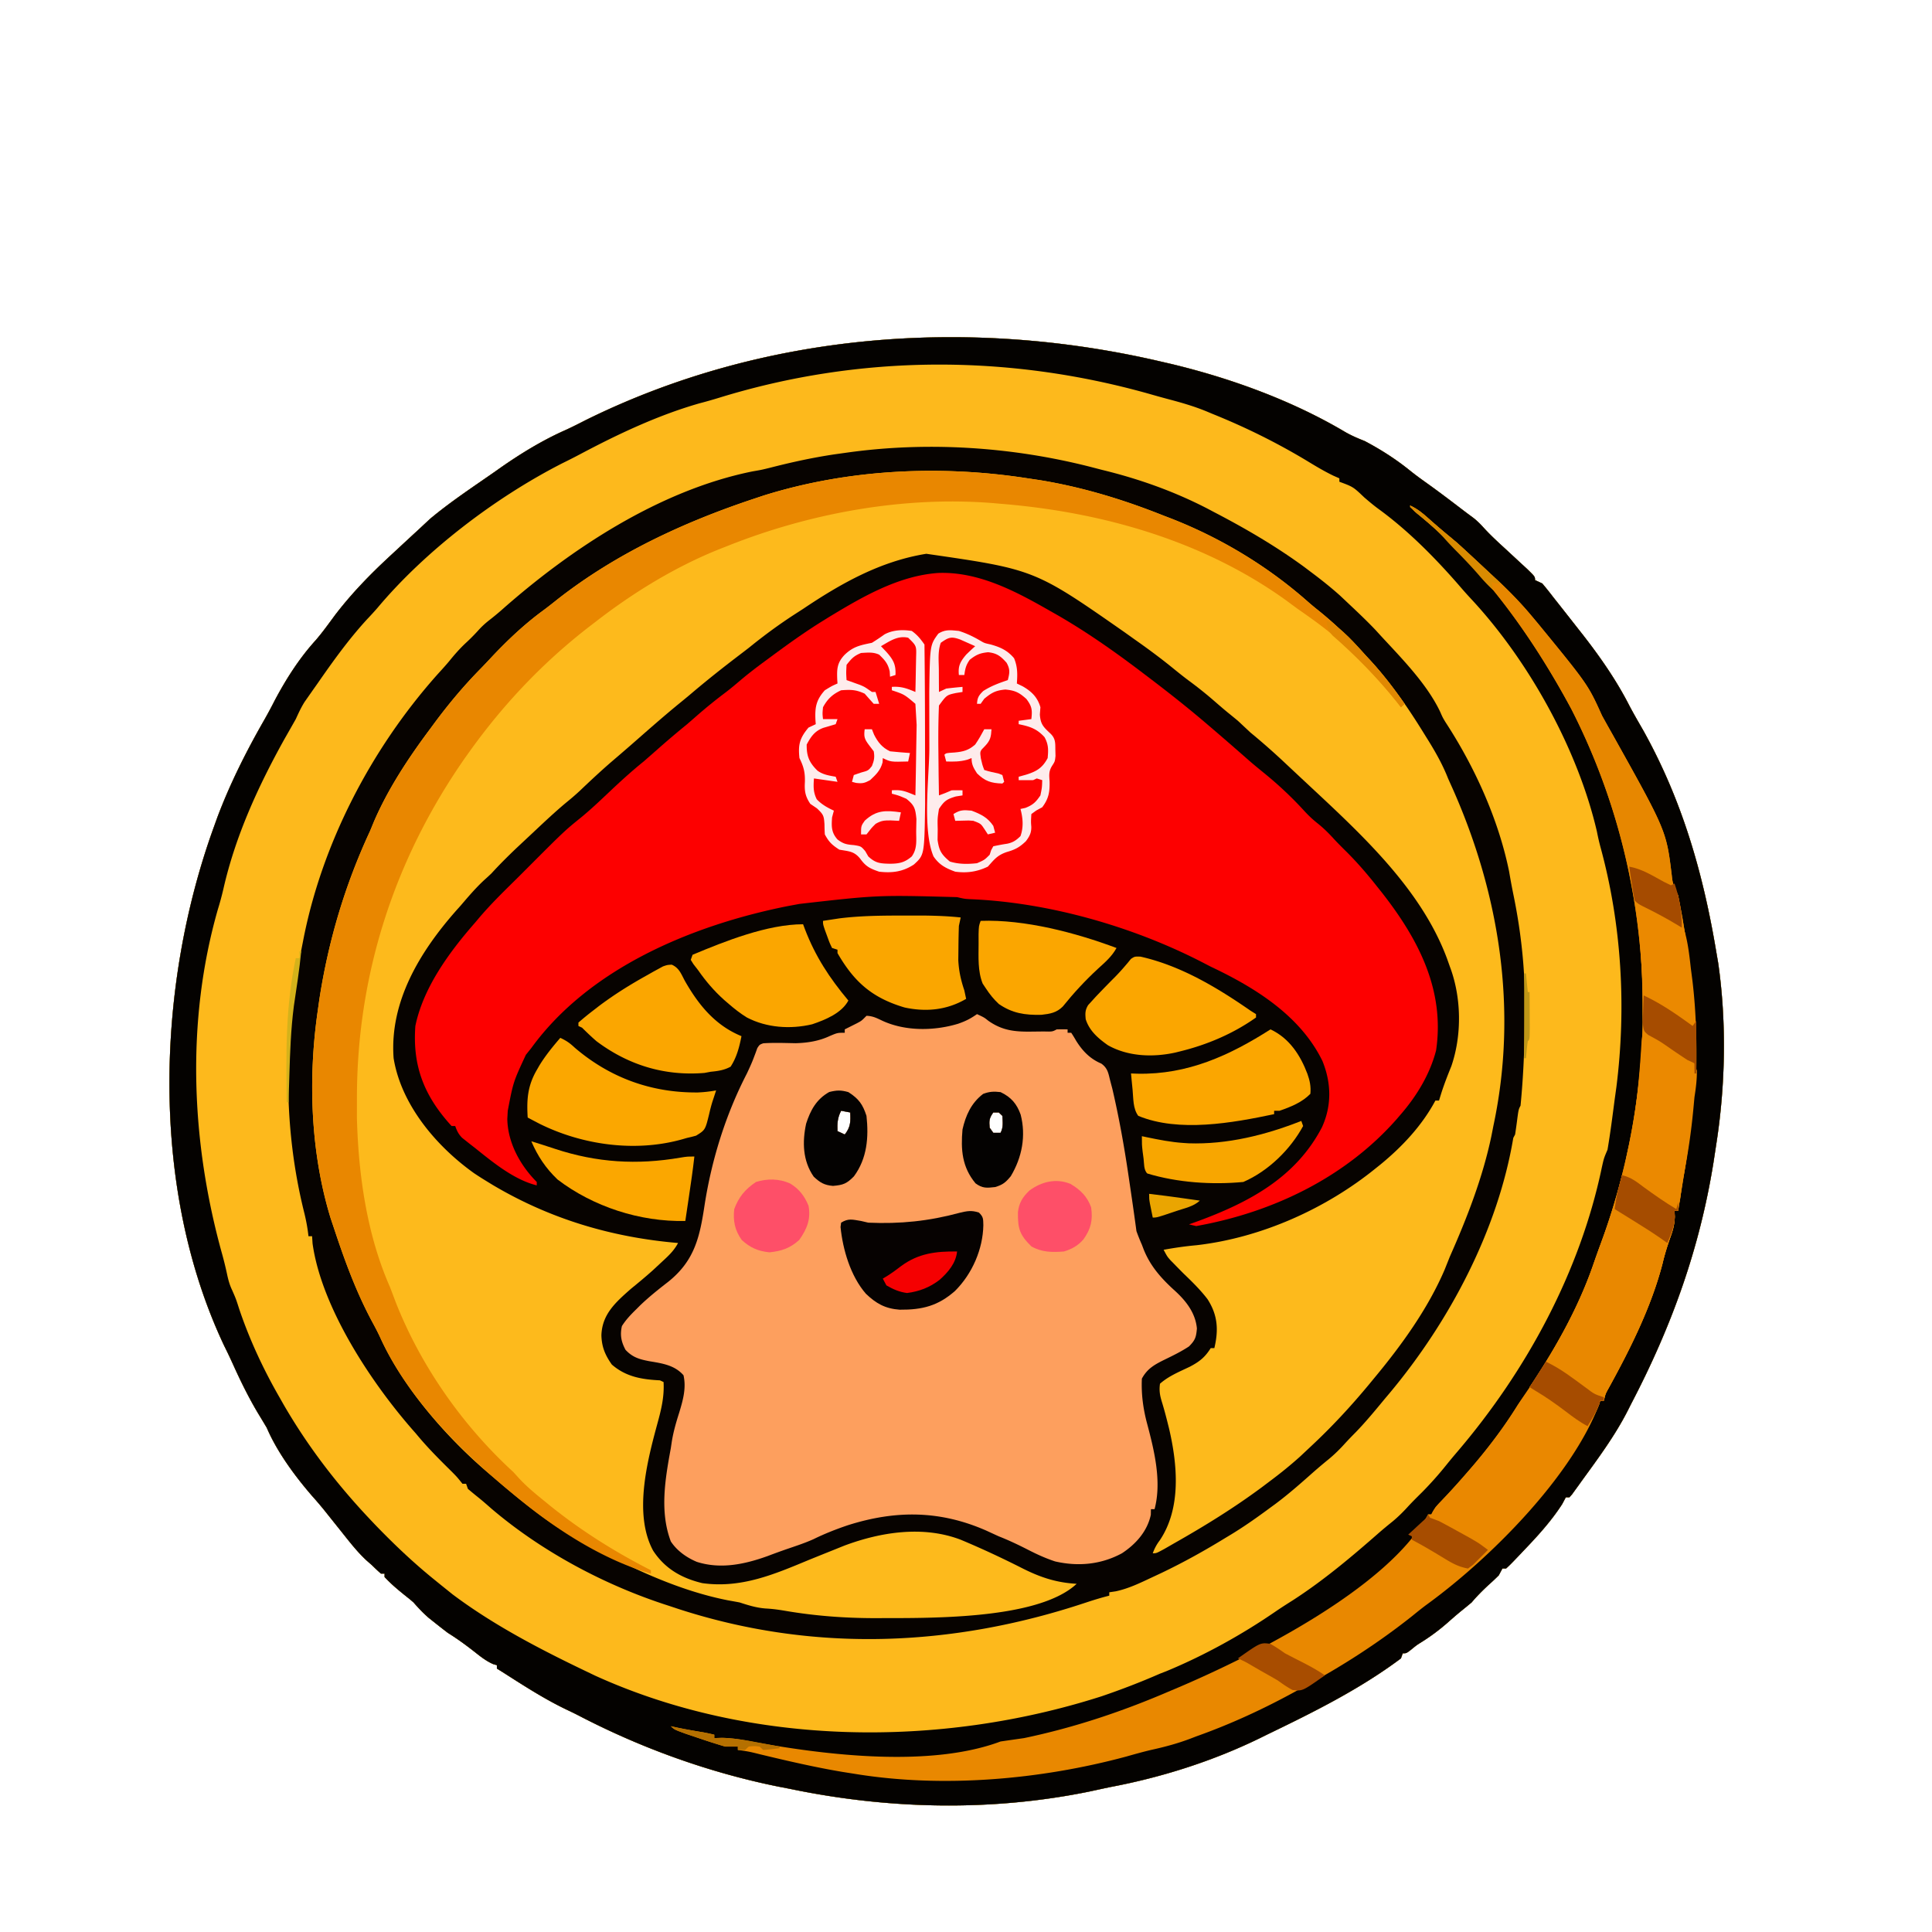 <?xml version="1.0" encoding="UTF-8"?>
<svg data-bbox="290 -31.5 700 700" viewBox="290 -31.5 700 700" height="700" width="700" xmlns="http://www.w3.org/2000/svg" data-type="ugc">
    <g>
        <defs>
            <clipPath id="eee1bc05-924c-482f-8967-6bf2009bd642">
                <path d="M914.612 90.667v531.999H351.386v-532z"/>
            </clipPath>
        </defs>
        <path d="M990-31.5v700H290v-700z" fill="#ffffff" style="mix-blend-mode:normal" text-anchor="none" font-size="none" font-weight="none" font-family="none"/>
        <g clip-path="url(#eee1bc05-924c-482f-8967-6bf2009bd642)" style="mix-blend-mode:normal" text-anchor="none" font-size="none" font-weight="none" font-family="none" stroke-miterlimit="10">
            <path fill="#070300" d="m710.287 99.425 4.306.996c21.707 5.233 43.757 13.305 62.746 24.577 2.337 1.345 4.606 2.302 7.126 3.3 5.907 3.128 11.34 6.603 16.47 10.757 1.955 1.565 3.964 3.029 6.013 4.485 4.278 3.051 8.45 6.217 12.615 9.402a217 217 0 0 0 4.124 3.083c1.427 1.107 2.584 2.237 3.774 3.564 2.724 3.024 5.764 5.737 8.772 8.511l3.577 3.314 3.603 3.329c2.756 2.7 2.756 2.7 2.756 3.928l2.626 1.228a119 119 0 0 1 3.939 4.915l2.164 2.73q3.52 4.466 7.026 8.942l1.78 2.26c6.22 8.006 11.952 16.266 16.53 25.199 1.618 3.09 3.372 6.101 5.116 9.13 14.186 25.428 21.742 51.92 26.463 80.13l.73 4.247c3.076 21.465 2.634 44.358-.73 65.783l-.992 6.503c-5.025 31.214-15.091 59.22-29.86 87.486l-1.293 2.56c-4.522 8.848-10.543 16.99-16.431 25.084l-1.295 1.812-1.249 1.72-1.102 1.527-.95 1.084h-1.312l-1.313 2.458c-3.758 5.826-8.3 10.902-13.129 15.972l-2.064 2.183c-3.675 3.832-3.675 3.832-5.156 5.188h-1.313l-1.313 2.458a100 100 0 0 1-3.529 3.34c-2.285 2.073-4.338 4.16-6.318 6.488a204 204 0 0 1-3.677 3.02c-1.855 1.51-3.638 3.085-5.43 4.66a73 73 0 0 1-9.145 6.754c-1.63 1.013-1.63 1.013-3.738 2.729-1.641 1.267-1.641 1.267-2.954 1.267l-.657 1.843c-14.896 11.152-31.694 19.498-48.576 27.643l-2.723 1.347c-17.114 8.31-35.527 14.157-54.387 17.697l-7.303 1.574c-35.625 7.274-72.742 6.416-108.23-.96l-4.581-.892c-25.3-5.153-49.746-14.017-72.36-25.816a128 128 0 0 0-3.907-1.91c-8.286-3.937-15.853-8.882-23.524-13.769l-1.97-1.229v-1.228l-1.315-.37c-2.763-1.206-4.841-2.948-7.177-4.775-3.001-2.34-5.982-4.505-9.231-6.527a212 212 0 0 1-4.636-3.609l-2.362-1.877c-2.037-1.752-3.73-3.568-5.475-5.572a54 54 0 0 0-2.502-2.073c-2.797-2.238-5.59-4.532-8-7.141v-1.229h-1.313a88 88 0 0 1-3.283-3.071l-2.092-1.843c-3.4-3.19-6.19-6.843-9.067-10.443l-4.02-5.03-2.019-2.532a139 139 0 0 0-4.423-5.185c-6.302-7.27-12.735-16.03-16.452-24.726a520 520 0 0 0-3.282-5.452c-3.405-5.741-6.274-11.598-9-17.645a195 195 0 0 0-3.15-6.618c-26.99-57.048-24.723-130.388-3.604-188.365l1.12-3.114c4.582-12.164 10.455-23.882 16.97-35.234a172 172 0 0 0 3.818-7.11c4.06-7.655 8.875-15.244 14.798-21.767 2.54-2.93 4.771-6.072 7.064-9.172 6.062-7.921 12.692-14.724 20.109-21.585l5.982-5.548 4.972-4.588 3.282-3.071c7.425-6.225 15.649-11.63 23.632-17.2l1.833-1.301c7.42-5.19 15.298-10.026 23.678-13.738 2.524-1.145 4.97-2.407 7.434-3.66C566.249 89.095 640.467 83.2 710.288 99.425M594.755 370.95c-1.312 2.531-1.43 4.578-1.313 7.372l2.626 1.228c2.136-2.665 2.147-4.713 1.97-7.986zm55.14.614c-1.518 2.132-1.535 3.026-1.312 5.53l1.312 1.842h2.626c1.071-2.004.767-3.945.657-6.143-.434-.405-.867-.81-1.313-1.229z"/>
            <path fill="#fdb91c" d="m710.287 99.425 4.306.996c21.707 5.233 43.757 13.305 62.746 24.577 2.337 1.345 4.606 2.302 7.126 3.3 5.907 3.128 11.34 6.603 16.47 10.757 1.955 1.565 3.964 3.029 6.013 4.485 4.278 3.051 8.45 6.217 12.615 9.402a217 217 0 0 0 4.124 3.083c1.427 1.107 2.584 2.237 3.774 3.564 2.724 3.024 5.764 5.737 8.772 8.511l3.577 3.314 3.603 3.329c2.756 2.7 2.756 2.7 2.756 3.928l2.626 1.228a119 119 0 0 1 3.939 4.915l2.164 2.73q3.52 4.466 7.026 8.942l1.78 2.26c6.22 8.006 11.952 16.266 16.53 25.199 1.618 3.09 3.372 6.101 5.116 9.13 14.186 25.428 21.742 51.92 26.463 80.13l.73 4.247c3.076 21.465 2.634 44.358-.73 65.783l-.992 6.503c-5.025 31.214-15.091 59.22-29.86 87.486l-1.293 2.56c-4.522 8.848-10.543 16.99-16.431 25.084l-1.295 1.812-1.249 1.72-1.102 1.527-.95 1.084h-1.312l-1.313 2.458c-3.758 5.826-8.3 10.902-13.129 15.972l-2.064 2.183c-3.675 3.832-3.675 3.832-5.156 5.188h-1.313l-1.313 2.458a100 100 0 0 1-3.529 3.34c-2.285 2.073-4.338 4.16-6.318 6.488a204 204 0 0 1-3.677 3.02c-1.855 1.51-3.638 3.085-5.43 4.66a73 73 0 0 1-9.145 6.754c-1.63 1.013-1.63 1.013-3.738 2.729-1.641 1.267-1.641 1.267-2.954 1.267l-.657 1.843c-14.896 11.152-31.694 19.498-48.576 27.643l-2.723 1.347c-17.114 8.31-35.527 14.157-54.387 17.697l-7.303 1.574c-35.625 7.274-72.742 6.416-108.23-.96l-4.581-.892c-25.3-5.153-49.746-14.017-72.36-25.816a128 128 0 0 0-3.907-1.91c-8.286-3.937-15.853-8.882-23.524-13.769l-1.97-1.229v-1.228l-1.315-.37c-2.763-1.206-4.841-2.948-7.177-4.775-3.001-2.34-5.982-4.505-9.231-6.527a212 212 0 0 1-4.636-3.609l-2.362-1.877c-2.037-1.752-3.73-3.568-5.475-5.572a54 54 0 0 0-2.502-2.073c-2.797-2.238-5.59-4.532-8-7.141v-1.229h-1.313a88 88 0 0 1-3.283-3.071l-2.092-1.843c-3.4-3.19-6.19-6.843-9.067-10.443l-4.02-5.03-2.019-2.532a139 139 0 0 0-4.423-5.185c-6.302-7.27-12.735-16.03-16.452-24.726a520 520 0 0 0-3.282-5.452c-3.405-5.741-6.274-11.598-9-17.645a195 195 0 0 0-3.15-6.618c-26.99-57.048-24.723-130.388-3.604-188.365l1.12-3.114c4.582-12.164 10.455-23.882 16.97-35.234a172 172 0 0 0 3.818-7.11c4.06-7.655 8.875-15.244 14.798-21.767 2.54-2.93 4.771-6.072 7.064-9.172 6.062-7.921 12.692-14.724 20.109-21.585l5.982-5.548 4.972-4.588 3.282-3.071c7.425-6.225 15.649-11.63 23.632-17.2l1.833-1.301c7.42-5.19 15.298-10.026 23.678-13.738 2.524-1.145 4.97-2.407 7.434-3.66C566.249 89.095 640.467 83.2 710.288 99.425m-114.22 33.173-3.869.54c-7.772 1.172-15.323 2.812-22.913 4.763-3.413.84-3.413.84-6.631 1.392-33.946 6.864-66.297 28.403-91.063 50.356a101 101 0 0 1-4.33 3.561c-1.54 1.21-2.801 2.375-4.08 3.813a72 72 0 0 1-4.636 4.646c-2.082 1.983-3.843 3.983-5.629 6.191-1.381 1.668-2.835 3.263-4.3 4.866-24.374 27.303-42.119 61.843-48.822 96.792l-.916 4.66c-5.952 31.242-6.378 62.84 1.395 93.872.679 2.803 1.185 5.503 1.49 8.358h1.313l.17 2.625c3.223 23.279 21.468 50.89 37.247 68.635l1.387 1.648c3.662 4.317 7.662 8.31 11.716 12.306 1.995 2.018 1.995 2.018 3.964 4.475h1.313l.656 1.843a135 135 0 0 0 3.667 3.028c1.67 1.34 3.264 2.742 4.867 4.151 18.212 15.513 41.092 27.79 64.33 35.208l3.552 1.176c48.81 15.827 99.012 13.777 147.377-2.32 2.856-.94 5.663-1.818 8.585-2.542v-1.228l2.339-.346c4.788-1.014 9.049-3.14 13.416-5.183l3.261-1.526c7.958-3.812 15.522-8.02 22.996-12.603l2.228-1.342c4.927-3.003 9.573-6.303 14.183-9.716l1.774-1.296c4.733-3.527 9.102-7.39 13.49-11.283a183 183 0 0 1 5.783-4.89c2.193-1.805 4.116-3.72 6-5.807 1.286-1.413 2.625-2.772 3.97-4.137 3.667-3.806 6.992-7.849 10.338-11.903l1.688-2c22.029-26.303 39.371-59.498 44.92-92.603l.656-1.229c.24-1.532.455-3.069.656-4.607.584-4.47.584-4.47 1.313-5.836 1.071-10.967 1.508-21.817 1.518-32.827l.033-8.483c-.335-11.881-1.726-23.487-4.136-35.157a259 259 0 0 1-1.554-8.389c-3.843-18.811-12.388-37.765-23.075-54.133-1.013-1.687-1.013-1.687-1.918-3.751-4.774-10.034-13.776-19.169-21.413-27.423l-2.098-2.297c-2.971-3.114-6.077-6.072-9.226-9.03l-3.498-3.299c-3.46-3.1-7.032-5.928-10.78-8.718l-2.087-1.581c-10.265-7.532-21.313-13.996-32.703-19.92l-2.706-1.43c-12.075-6.209-24.679-10.693-37.993-13.927l-4.2-1.092c-28.785-7.331-59.486-9.296-89.014-5.051"/>
            <path fill="#fdba1c" d="m662.368 141.812 4.382.653c15.514 2.533 30.386 7.083 44.85 12.862l2.629 1.003c18.222 7.124 35.163 17.402 49.527 30.082a98 98 0 0 0 4.175 3.47c6.167 5.007 11.954 10.571 17.19 16.433l1.428 1.521c7.567 8.2 13.809 17.365 19.578 26.737l1.582 2.539c2.699 4.394 5.085 8.682 6.952 13.433a454 454 0 0 0 1.518 3.378c17.29 38.783 23.794 80.902 14.892 122.555l-.74 3.775c-3.183 15.059-8.75 29.382-15.014 43.527q-.946 2.36-1.887 4.722c-6.114 14.255-15.644 27.44-25.683 39.508l-1.846 2.241c-6.486 7.811-13.311 15.186-20.801 22.178l-4.164 3.906c-3.629 3.249-7.33 6.231-11.262 9.148l-2.324 1.758c-10.125 7.52-20.755 14.098-31.811 20.357l-3.613 2.078c-2.951 1.607-2.951 1.607-4.264 1.607.666-1.767 1.374-3.151 2.543-4.684 7.88-11.71 6.4-27.47 3.395-40.395-.83-3.38-1.685-6.74-2.72-10.07-.674-2.255-.921-3.953-.593-6.281 3.105-2.762 6.993-4.334 10.77-6.143 3.564-1.856 5.571-3.486 7.61-6.758h1.314c1.561-6.528 1.265-11.921-2.46-17.716-2.584-3.391-5.598-6.337-8.7-9.313a400 400 0 0 1-3.323-3.379l-1.418-1.44c-1.167-1.324-1.167-1.324-2.48-3.782 3.973-.723 7.87-1.29 11.898-1.65 23.621-2.706 47.009-13.323 64.905-27.836l1.672-1.337c8.04-6.577 15.187-14.246 19.99-23.236h1.313l.78-2.534c1.072-3.373 2.364-6.654 3.695-9.944 3.864-11.266 3.679-24.895-.536-36.052l-1.013-2.858c-9.81-26.409-32.81-46.701-53.43-65.983l-6.746-6.318c-3.578-3.298-7.24-6.52-11.019-9.616l-4.595-4.3a418 418 0 0 0-3.746-3.064c-1.82-1.494-3.588-3.035-5.362-4.576a142 142 0 0 0-8.823-7.01c-2.125-1.594-4.176-3.26-6.234-4.93-4.296-3.463-8.718-6.722-13.252-9.906l-3.6-2.568c-32.653-22.787-32.653-22.787-71.874-28.457-16.743 2.692-31.003 10.807-44.653 19.967l-2.954 1.905c-5.874 3.8-11.35 7.849-16.74 12.224q-1.798 1.39-3.61 2.764c-5.863 4.473-11.63 9.038-17.229 13.798a247 247 0 0 1-4.023 3.326c-6.134 5.007-12.046 10.25-17.988 15.454a874 874 0 0 1-6.71 5.778c-4.038 3.476-7.901 7.101-11.747 10.763a93 93 0 0 1-4.67 4.029c-4.461 3.703-8.62 7.675-12.835 11.624l-5.234 4.892c-3.18 3.033-6.228 6.046-9.167 9.275-.836.792-1.68 1.576-2.544 2.342-3.146 2.905-5.86 6.102-8.615 9.33l-1.265 1.408c-13.613 15.325-24.533 33.49-23.024 53.88 2.678 16.585 15.14 31.672 29.137 41.662 1.64 1.102 3.306 2.15 4.998 3.182l1.872 1.142c20.581 12.19 42.795 18.904 67.054 20.973-1.624 3.04-3.737 4.866-6.318 7.257l-2.734 2.546c-2.607 2.342-5.288 4.566-8.016 6.783-5.625 4.953-10.45 9.24-10.708 16.817.103 4.184 1.305 7.138 3.775 10.635 5.046 4.391 10.742 5.4 17.436 5.721l1.313.614c.292 5.308-.811 9.842-2.215 14.974-3.673 13.509-8.743 32.89-1.557 46.13 4.169 6.378 10.114 9.917 17.809 11.759 14.015 1.958 25.956-3.15 38.478-8.36q4.426-1.797 8.862-3.571l4.123-1.663c13.253-4.947 28.528-7.335 42.156-2.138 7.664 3.204 15.144 6.702 22.524 10.443 6.42 3.22 12.21 5.128 19.487 5.529-14.323 13.405-55.257 12.34-73.438 12.44-10.877-.028-21.466-.826-32.166-2.657-2.4-.406-4.634-.718-7.056-.837-3.375-.254-6.23-1.148-9.436-2.189a256 256 0 0 0-4.021-.73c-17.635-3.438-34.263-11.279-49.807-19.542l-2.262-1.164c-9.437-4.945-17.92-11.148-25.965-17.88l-1.751-1.453a672 672 0 0 1-4.813-4.075l-1.923-1.605c-15.538-13.08-31.453-31.403-39.658-49.483-.838-1.817-1.764-3.597-2.726-5.359-6.02-11.11-10.181-22.589-14.116-34.47l-1.108-3.295c-7.316-23.687-8.257-50.397-4.8-74.723l.634-4.52c3.263-21.264 9.257-41.529 18.403-61.21q.666-1.59 1.313-3.187c5.09-11.918 12.512-23.18 20.35-33.672l1.86-2.525c5.191-6.973 10.652-13.473 16.812-19.713a215 215 0 0 0 3.856-4.077c5.653-5.986 11.694-11.707 18.414-16.646 1.89-1.39 3.712-2.843 5.541-4.302 20.99-16.379 45.384-27.757 71.018-36.283l3.326-1.109c30.589-9.6 64.132-11.188 95.796-6.263"/>
            <path fill="#040200" d="m710.287 99.425 4.306.996c21.707 5.233 43.757 13.305 62.746 24.577 2.337 1.345 4.606 2.302 7.126 3.3 5.907 3.128 11.34 6.603 16.47 10.757 1.955 1.565 3.964 3.029 6.013 4.485 4.278 3.051 8.45 6.217 12.615 9.402a217 217 0 0 0 4.124 3.083c1.427 1.107 2.584 2.237 3.774 3.564 2.724 3.024 5.764 5.737 8.772 8.511l3.577 3.314 3.603 3.329c2.756 2.7 2.756 2.7 2.756 3.928l2.626 1.228a119 119 0 0 1 3.939 4.915l2.164 2.73q3.52 4.466 7.026 8.942l1.78 2.26c6.22 8.006 11.952 16.266 16.53 25.199 1.618 3.09 3.372 6.101 5.116 9.13 14.186 25.428 21.742 51.92 26.463 80.13l.73 4.247c3.076 21.465 2.634 44.358-.73 65.783l-.992 6.503c-5.025 31.214-15.091 59.22-29.86 87.486l-1.293 2.56c-4.522 8.848-10.543 16.99-16.431 25.084l-1.295 1.812-1.249 1.72-1.102 1.527-.95 1.084h-1.312l-1.313 2.458c-3.758 5.826-8.3 10.902-13.129 15.972l-2.064 2.183c-3.675 3.832-3.675 3.832-5.156 5.188h-1.313l-1.313 2.458a100 100 0 0 1-3.529 3.34c-2.285 2.073-4.338 4.16-6.318 6.488a204 204 0 0 1-3.677 3.02c-1.855 1.51-3.638 3.085-5.43 4.66a73 73 0 0 1-9.145 6.754c-1.63 1.013-1.63 1.013-3.738 2.729-1.641 1.267-1.641 1.267-2.954 1.267l-.657 1.843c-14.896 11.152-31.694 19.498-48.576 27.643l-2.723 1.347c-17.114 8.31-35.527 14.157-54.387 17.697l-7.303 1.574c-35.625 7.274-72.742 6.416-108.23-.96l-4.581-.892c-25.3-5.153-49.746-14.017-72.36-25.816a128 128 0 0 0-3.907-1.91c-8.286-3.937-15.853-8.882-23.524-13.769l-1.97-1.229v-1.228l-1.315-.37c-2.763-1.206-4.841-2.948-7.177-4.775-3.001-2.34-5.982-4.505-9.231-6.527a212 212 0 0 1-4.636-3.609l-2.362-1.877c-2.037-1.752-3.73-3.568-5.475-5.572a54 54 0 0 0-2.502-2.073c-2.797-2.238-5.59-4.532-8-7.141v-1.229h-1.313a88 88 0 0 1-3.283-3.071l-2.092-1.843c-3.4-3.19-6.19-6.843-9.067-10.443l-4.02-5.03-2.019-2.532a139 139 0 0 0-4.423-5.185c-6.302-7.27-12.735-16.03-16.452-24.726a520 520 0 0 0-3.282-5.452c-3.405-5.741-6.274-11.598-9-17.645a195 195 0 0 0-3.15-6.618c-26.99-57.048-24.723-130.388-3.604-188.365l1.12-3.114c4.582-12.164 10.455-23.882 16.97-35.234a172 172 0 0 0 3.818-7.11c4.06-7.655 8.875-15.244 14.798-21.767 2.54-2.93 4.771-6.072 7.064-9.172 6.062-7.921 12.692-14.724 20.109-21.585l5.982-5.548 4.972-4.588 3.282-3.071c7.425-6.225 15.649-11.63 23.632-17.2l1.833-1.301c7.42-5.19 15.298-10.026 23.678-13.738 2.524-1.145 4.97-2.407 7.434-3.66C566.249 89.095 640.467 83.2 710.288 99.425m-159.72 13.184a183 183 0 0 1-7.26 2.059c-14.998 4.305-29.507 11.173-43.117 18.4a224 224 0 0 1-6.32 3.216c-24.517 12.488-49.794 31.838-67.034 52.381a111 111 0 0 1-3.629 3.986c-6.752 7.308-12.546 15.398-18.162 23.493l-1.646 2.33-1.595 2.277-1.413 2.016c-1.296 2.044-2.224 4.092-3.223 6.277a1328 1328 0 0 1-4.144 7.295c-9.552 17.177-17.755 35.162-22.062 54.148a109 109 0 0 1-2.02 7.475c-11.659 40.648-9.71 84.693 1.607 125.153a128 128 0 0 1 1.733 7.115c.454 2.099.904 3.792 1.829 5.72 1.395 3.187 1.395 3.187 2.559 6.83 3.707 11.017 8.732 21.816 14.59 31.987l1.457 2.57c8.761 15.134 19.193 28.783 31.365 41.66l1.702 1.802c6.884 7.15 14.127 14.041 21.93 20.313l2.148 1.747 2.036 1.632 2.026 1.632c14.897 11.202 31.967 20.055 48.93 28.162l2.808 1.346c56.488 25.683 124.906 26.245 183.455 7.466 7.221-2.46 14.209-5.15 21.17-8.198l2.331-.904c13.801-5.72 27.375-13.24 39.54-21.609 2.067-1.415 4.172-2.756 6.295-4.094 11.132-7.19 21.33-15.788 31.178-24.438a144 144 0 0 1 4.967-4.127c2.042-1.71 3.83-3.475 5.598-5.43 1.664-1.797 3.41-3.514 5.151-5.244a127 127 0 0 0 8.878-10.004 204 204 0 0 1 3.784-4.545c25.343-29.686 44.542-65.553 52.346-102.94.759-3.414.759-3.414 2.072-6.486 1.052-6.12 1.82-12.276 2.626-18.429l.607-4.365c3.615-28.811 1.921-58.753-5.785-86.893a81 81 0 0 1-1.279-5.575c-6.825-29.47-24.519-61.754-45.722-84.465-1.583-1.695-3.097-3.427-4.603-5.183-8.605-9.844-18.218-19.573-28.96-27.373-1.746-1.288-3.373-2.665-5.01-4.072-4.023-3.83-4.023-3.83-9.026-5.682v-1.229l-2.206-.976c-3.408-1.657-6.557-3.548-9.774-5.512-10.921-6.542-22.066-12.057-33.97-16.855l-2.183-.917c-4.404-1.81-8.893-3.12-13.521-4.341a373 373 0 0 1-7.282-2.02c-51.24-14.436-104.965-14.259-155.773 1.418"/>
            <path fill="#fd0000" d="M629.89 176.096c14.672-.57 28.254 6.713 40.355 13.632 1.03.585 2.061 1.17 3.123 1.771 11.155 6.45 21.517 13.822 31.668 21.573l1.913 1.45c6.956 5.29 13.79 10.704 20.406 16.365l1.81 1.543a1194 1194 0 0 1 11.154 9.668c3.637 3.188 3.637 3.188 7.385 6.258 5.36 4.321 10.478 9.122 15.057 14.168 1.514 1.618 2.905 2.923 4.636 4.3 2.17 1.728 4.042 3.583 5.885 5.622 1.664 1.797 3.41 3.513 5.152 5.244 3.83 3.875 7.283 7.92 10.626 12.17l1.636 2.047c13.398 17.09 22.838 35.51 19.623 57.184-2.214 8.518-6.87 16.304-12.726 23.087l-1.659 1.929c-18.295 20.732-44.366 33.598-72.518 38.615l-2.626-.614 2.48-.88c19.5-7.087 36.247-16.206 45.684-34.26 3.611-7.878 3.44-16.09.182-24.074-7.897-16.181-23.997-26.398-40.468-34.161l-2.826-1.466c-24.994-12.911-55.68-21.84-84.311-22.977-2.139-.13-2.139-.13-4.764-.744-28.706-.773-28.706-.773-57.11 2.458l-4.362.81c-35.237 7.071-72.004 22.762-92.79 51.406l-1.97 2.457c-4.567 9.827-4.567 9.827-6.564 20.272l-.164 2.956c.152 8.507 4.559 16.71 10.667 22.845v1.229c-8.25-2.041-15.904-8.371-22.319-13.515l-1.659-1.284-1.623-1.288-1.436-1.14c-1.332-1.346-1.89-2.545-2.503-4.274h-1.313c-10.048-10.994-14.187-21.847-13.128-36.244 2.857-13.89 12.248-26.73 21.662-37.473.47-.56.941-1.118 1.426-1.694 4.45-5.244 9.408-10.038 14.329-14.892l2.623-2.628c13.966-13.988 13.966-13.988 20.188-19.022 3.49-2.888 6.734-5.966 10.01-9.066 4.05-3.83 8.11-7.543 12.473-11.057a845 845 0 0 0 5.251-4.608 348 348 0 0 1 10.503-8.907 752 752 0 0 0 4.144-3.61 180 180 0 0 1 9.892-7.97c1.73-1.33 3.389-2.711 5.042-4.123 3.161-2.687 6.44-5.18 9.805-7.64l2.741-2.026c5.745-4.221 11.508-8.344 17.609-12.104l2.282-1.42c11.897-7.192 25.008-14.875 39.417-15.898"/>
            <path fill="#fd9f5e" d="M643.988 335.934c2.625 1.228 2.625 1.228 4.061 2.38 5.086 3.596 9.655 4.059 15.919 3.955l4.223-.046c3.109.078 3.109.078 4.68-.76q1.969-.039 3.938 0v1.228h1.313a44 44 0 0 1 1.723 2.803c2.247 3.629 4.98 6.592 9.165 8.355 2.412 1.717 2.572 3.592 3.267 6.311l.74 2.8c2.459 10.554 4.339 21.09 5.906 31.794l1.197 8.13c.562 3.891 1.113 7.784 1.634 11.681a73 73 0 0 0 1.97 4.914l.65 1.711c2.432 6.082 6.346 10.47 11.288 14.953 4.188 3.81 7.5 8.168 8 13.706-.275 3.14-.594 4.205-2.872 6.489-2.694 1.782-5.58 3.208-8.505 4.629-3.818 1.87-6.575 3.324-8.562 7.043-.26 5.598.466 10.983 1.928 16.416 2.581 9.722 5.322 20.948 2.667 30.885h-1.313l-.04 2.035c-1.255 5.867-5.285 10.533-10.463 13.938-7.514 4.065-15.81 4.883-24.224 2.944-3.451-1.136-6.497-2.532-9.705-4.173-3.526-1.796-7.006-3.467-10.708-4.915q-2.258-1.034-4.513-2.073c-16.754-7.363-32.814-7.467-50.225-1.924-4.298 1.452-8.389 3.07-12.431 5.053-3.118 1.397-6.374 2.456-9.619 3.564a257 257 0 0 0-7.03 2.56c-8.284 2.967-16.96 4.819-25.597 2.064-3.79-1.6-7.215-4.07-9.4-7.4-4.1-10.832-2.03-22.706 0-33.788l.308-2.051c.567-3.724 1.581-7.204 2.728-10.81 1.359-4.502 2.622-8.886 1.56-13.554-3.238-3.678-7.655-4.3-12.473-5.106-3.643-.712-6.005-1.413-8.534-4.108-1.584-2.965-2.039-5.378-1.313-8.6 1.455-2.321 3.269-4.206 5.252-6.144l1.187-1.19c3.207-3.106 6.736-5.922 10.29-8.672 9.842-7.843 11.54-16.655 13.303-28.302 2.577-16.257 7.607-32.401 15.262-47.225.916-1.954 1.818-3.886 2.557-5.905l.643-1.697.57-1.588c.825-1.253.825-1.253 2.154-1.74 3.912-.255 7.83-.098 11.749-.029 4.41-.13 8.438-.775 12.4-2.632 2.749-1.152 2.749-1.152 5.375-1.152v-1.229l4.423-2.22c1.675-.886 1.675-.886 3.454-2.694 2.283.06 3.735.83 5.785 1.804 8.294 3.823 18.716 3.712 27.406 1.075 2.75-.955 4.47-1.822 6.852-3.493m-49.233 35.015c-1.312 2.531-1.43 4.578-1.313 7.372l2.626 1.228c2.136-2.665 2.147-4.713 1.97-7.986zm55.14.614c-1.518 2.132-1.535 3.026-1.312 5.53l1.312 1.842h2.626c1.071-2.004.767-3.945.657-6.143-.434-.405-.867-.81-1.313-1.229z"/>
            <path fill="#e98800" d="M800.876 151.641c2.903 1.359 4.704 2.942 7.056 5.03 3.283 2.906 6.604 5.696 10.01 8.485a1398 1398 0 0 1 10.463 9.675l5.556 5.174c3.889 3.75 7.47 7.454 10.896 11.566l2.166 2.577c18.34 22.395 18.34 22.395 23.435 33.667a634 634 0 0 0 3.692 6.604c19.595 35.068 19.595 35.068 21.555 51.17.327 2.913.327 2.913 2.323 7.343 7.012 34.733 7.942 67.082 1.97 101.975q-.58 3.59-1.15 7.18l-.82 5.106h-1.313l.092 2.17c-.093 2.764-.615 4.749-1.569 7.352-1.127 3.188-2.101 6.32-2.872 9.599-4.089 15.708-11.574 30.673-19.447 44.998-1.238 2.207-1.238 2.207-1.805 4.684h-1.313l-.508 1.588c-10.038 26.149-39.31 55.49-62.138 72.124-1.917 1.404-3.743 2.89-5.582 4.382-12.266 9.734-25.488 18.25-39.427 25.724l-3.239 1.785c-11.4 6.23-23.147 11.642-35.49 16.03l-2.127.816c-4.608 1.748-9.199 2.975-14.036 4.043-3.086.719-6.108 1.573-9.152 2.436-31.204 8.42-66.749 11.514-98.752 6.22l-4.028-.634c-10.004-1.684-19.825-3.956-29.666-6.325-4.282-1.063-4.282-1.063-8.318-1.642v-1.228h-4.595a233 233 0 0 1-9.395-2.995l-4.998-1.685c-3.987-1.463-3.987-1.463-5.3-2.692l2.503.537c2.986.624 5.984 1.142 8.998 1.635 1.428.25 2.843.57 4.254.9v1.228l2.79-.089c4.061.096 7.678.722 11.651 1.51 26.435 4.848 63.98 9.276 89.275-.192q4.266-.62 8.534-1.229c18.467-3.86 36.016-9.785 53.171-17.2l2.992-1.26c27.187-11.626 76.057-36.117 90.222-62.629h1.313l1.313-2.457c1.3-1.467 2.63-2.91 3.98-4.338 9.324-9.977 17.924-20.298 25.182-31.712 1.595-2.503 3.253-4.957 4.931-7.412 9.426-14.08 17.751-29.053 23.219-44.885a357 357 0 0 1 2.487-6.887c23.312-63.202 20.348-133.721-10.6-194.184-13.843-25.727-32.22-51.849-55.836-70.73-1.24-1.065-1.24-1.065-2.554-2.908"/>
            <path fill="#e98700" d="m662.368 141.812 4.382.653c15.514 2.533 30.386 7.083 44.85 12.862l2.629 1.003c18.222 7.124 35.163 17.402 49.527 30.082a98 98 0 0 0 4.175 3.47c6.167 5.007 11.954 10.571 17.19 16.433l1.474 1.586c4.531 4.941 8.45 10.202 12.311 15.614l-1.313 1.229-1.52-1.939c-5.213-6.528-10.788-12.498-16.86-18.333l-1.982-1.973c-5.205-5.078-11.032-9.194-17.054-13.385a1802 1802 0 0 1-4.267-3.148c-29.803-21.411-66.315-31.952-103.389-34.94l-2.697-.241c-32.464-2.625-66.582 3.655-96.424 15.6l-2.962 1.159c-16.227 6.548-31.392 15.921-44.958 26.484l-2.057 1.57c-16.867 13.07-31.059 28.124-43.237 45.118l-1.405 1.96c-26.102 37.21-39.525 79.45-39.458 123.973l-.01 6.796c.532 20.514 3.552 42.299 11.99 61.392q1.032 2.705 2.051 5.414c8.99 22.87 23.976 44.471 42.586 61.546q1.095 1.183 2.175 2.38c2.74 2.963 5.822 5.502 8.985 8.063l1.972 1.615c11.323 9.14 23.633 16.89 36.757 23.572v1.228c-16.048-4.616-31.902-14.482-44.637-24.572l-2.218-1.754c-19.933-15.97-40.747-36.175-51.18-59.163-.837-1.817-1.763-3.597-2.725-5.359-6.02-11.11-10.181-22.589-14.116-34.47-.365-1.088-.73-2.175-1.108-3.295-7.316-23.687-8.257-50.397-4.8-74.723l.634-4.52c3.263-21.264 9.257-41.529 18.403-61.21q.667-1.59 1.313-3.187c5.09-11.917 12.512-23.18 20.35-33.672l1.86-2.525c5.191-6.973 10.652-13.473 16.812-19.713a215 215 0 0 0 3.856-4.077c5.653-5.986 11.694-11.707 18.414-16.646 1.89-1.39 3.712-2.843 5.541-4.302 20.991-16.379 45.384-27.757 71.018-36.283l3.326-1.109c30.59-9.6 64.132-11.188 95.796-6.263"/>
            <path fill="#e78700" d="M800.876 151.641c2.903 1.359 4.704 2.942 7.056 5.03 3.283 2.906 6.604 5.696 10.01 8.485a1398 1398 0 0 1 10.463 9.675l5.556 5.174c3.889 3.75 7.47 7.454 10.896 11.566l2.166 2.577c18.34 22.395 18.34 22.395 23.435 33.667a634 634 0 0 0 3.692 6.604c19.595 35.068 19.595 35.068 21.555 51.17.327 2.913.327 2.913 2.323 7.343 7.012 34.733 7.942 67.082 1.97 101.975q-.58 3.59-1.15 7.18l-.82 5.106h-1.313l.092 2.17c-.093 2.764-.615 4.749-1.569 7.352-1.127 3.188-2.101 6.32-2.872 9.599-4.089 15.708-11.574 30.673-19.447 44.998-1.238 2.207-1.238 2.207-1.805 4.684h-1.313l-.451 1.497c-1.09 2.77-2.57 5.16-4.144 7.717-2.94-1.528-5.44-3.423-8.041-5.413-3.566-2.695-7.126-5.193-10.995-7.487l-1.97-1.229.993-1.475c8.955-13.617 17.084-28.109 22.254-43.386a272 272 0 0 1 2.41-6.743c23.344-63.188 20.35-133.746-10.592-194.198-13.843-25.727-32.22-51.849-55.836-70.73-1.24-1.065-1.24-1.065-2.554-2.908"/>
            <path fill="#fe0303" d="M637.423 197.1c2.724.847 5.19 2.041 7.631 3.455 1.602.95 1.602.95 3.775 1.421 3.66 1.004 6.176 2.171 8.574 4.991 1.333 3.142 1.258 5.842 1.026 9.177l2.134 1.036c3.309 1.91 5.368 4.023 6.4 7.564l-.205 2.65c.246 3.45 1.21 4.434 3.73 6.792 2.027 1.897 1.853 3.5 1.89 6.108l.052 2.104c-.216 2.004-.216 2.004-1.213 3.535-1.284 2.034-1.082 3.388-.931 5.725.08 3.763-.289 6.167-2.667 9.33l-2.133 1.152-1.805 1.305c-.165 2.769-.165 2.769-.023 4.63.033 2.185-.62 3.42-1.947 5.2-2.251 2.156-3.785 3.027-6.892 3.915-3.495 1.181-4.543 2.679-6.893 5.299-3.863 1.868-7.54 2.414-11.816 1.843-3.528-1.274-5.84-2.523-7.877-5.529-4.142-9.69-1.514-29.467-1.518-39.277l-.033-20.174c.253-17.122.253-17.122 3.274-21.254 2.519-1.612 4.488-1.288 7.467-.998"/>
            <path fill="#ff0303" d="M620.356 197.1c2.073 1.496 3.15 2.887 4.595 4.914.15 12.35.2 24.7.205 37.05l.033 20.727c-.266 18.464-.266 18.464-4.054 21.93-3.951 2.61-7.799 3.159-12.595 2.61-3.34-1.132-4.86-1.911-6.851-4.683-2.242-2.763-4.031-2.663-7.59-3.302-2.68-1.732-3.787-2.788-5.252-5.529a63 63 0 0 1-.123-3.61c-.211-3.075-.293-3.537-2.749-5.835l-2.38-1.613c-1.866-2.762-2.152-4.717-1.969-7.947.093-3.449-.419-5.495-1.969-8.639-.525-4.85.061-7.221 3.282-11.057l2.626-1.23-.115-1.439c-.21-4.524.162-7.24 3.397-10.846 2.503-1.536 2.503-1.536 4.595-2.457l-.092-1.35c-.152-3.795-.127-6.15 2.718-9.094 3.084-2.953 5.613-3.431 9.846-4.3a84 84 0 0 0 4.595-3.071c3.025-1.607 6.455-1.751 9.847-1.229"/>
            <path fill="#e98800" d="M877.678 394.293c3.397.795 5.25 2.39 8 4.415 3.816 2.778 7.616 5.443 11.693 7.871l.657-2.457v3.071h-1.313l.092 2.17c-.093 2.764-.615 4.749-1.569 7.352-1.127 3.188-2.101 6.32-2.872 9.599-4.089 15.708-11.574 30.673-19.447 44.998-1.238 2.207-1.238 2.207-1.805 4.684h-1.313l-.451 1.497c-1.09 2.77-2.57 5.16-4.144 7.717-2.94-1.528-5.44-3.423-8.041-5.413-3.566-2.695-7.126-5.193-10.996-7.487l-1.969-1.229.993-1.475c8.95-13.61 17.069-28.092 22.246-43.357 1.288-3.787 2.673-7.54 4.044-11.3a204 204 0 0 0 6.195-20.656"/>
            <path fill="#fba700" d="M493.008 344.534c2.377 1.112 3.462 1.912 5.292 3.609 12.626 10.787 27.64 16.34 44.576 16.174a48 48 0 0 0 6.585-.74 547 547 0 0 1-1.38 4.214 59 59 0 0 0-1.097 4.166c-1.45 5.95-1.45 5.95-4.785 8.015a54 54 0 0 1-3.241.806l-1.805.518c-16.989 4.77-36.167 2.064-51.653-5.624-1.44-.748-2.878-1.5-4.308-2.266-.397-6.497-.054-11.44 3.282-17.2l.933-1.625c2.202-3.606 4.818-6.818 7.6-10.047"/>
            <path fill="#ea8800" d="M844.2 471.696c6.388 1.494 11.946 6.63 16.909 10.536 1.511 1.205 1.511 1.205 3.44 2.364-4.194 15.7-23.517 33.068-34.79 44.845-2.853-.353-4.73-1.319-7.14-2.765a484 484 0 0 0-10.133-5.836l-2.536-1.42-1.854-1.037c.895-2.48 2.062-4.02 3.98-5.913 3.207-3.242 6.188-6.62 9.149-10.059l1.238-1.404c6.333-7.243 12.158-14.848 17.142-22.964 1.415-2.206 2.973-4.273 4.595-6.347"/>
            <path fill="#fba600" d="M703.218 315.105c14.686 3.304 27.902 11.29 39.891 19.6l1.97 1.229v1.228c-8.21 5.812-17.64 9.863-27.57 12.286l-1.69.42c-8.137 1.778-17.097 1.447-24.399-2.66-3.601-2.531-6.75-5.287-8.046-9.431-.197-2.086-.24-3.3.895-5.13l1.28-1.398 1.448-1.595a416 416 0 0 1 7.095-7.283 71 71 0 0 0 3.22-3.513l1.324-1.546 1.118-1.375c1.343-.89 1.343-.89 3.464-.832"/>
            <path fill="#fba600" d="M750.33 341.462c6.923 3.24 10.862 9.483 13.375 16.126.883 2.485 1.313 4.594 1.067 7.218-2.96 3.069-7.065 4.73-11.16 6.143h-1.97v1.229c-14.99 3.162-34.507 6.717-49.232.614-1.954-2.645-1.75-6.294-2.051-9.407l-.333-3.371-.241-2.58 2.359.087c18.183.38 33.364-6.612 48.186-16.059"/>
            <path fill="#fba600" d="M533.38 318.015c2.722 1.192 3.432 3.41 4.757 5.863 4.84 8.508 10.859 16.099 20.514 20.042-.763 3.892-1.715 7.654-3.939 11.057-2.337 1.276-4.553 1.586-7.22 1.843l-2.257.422c-14.578 1.197-27.673-2.922-39.099-11.48-1.833-1.582-3.536-3.217-5.251-4.914l-1.313-.614v-1.229a103 103 0 0 1 5.251-4.3l2.026-1.57c5.612-4.242 11.465-7.889 17.667-11.33l2.154-1.224 1.908-1.042 1.628-.89c1.531-.53 1.531-.53 3.175-.634"/>
            <path fill="#faa600" d="m617.771 300.227 6.916-.005c4.53.06 8.9.21 13.393.696l-.657 3.072a277 277 0 0 0-.164 8.062l-.051 4.344c.204 3.963.925 7.168 2.185 10.937l.656 3.072c-6.892 4.03-14.384 4.83-22.288 3.127-11.944-3.519-18.407-9.458-24.319-19.713v-1.23l-1.97-.613c-.91-1.899-.91-1.899-1.763-4.262l-.87-2.359c-.648-1.98-.648-1.98-.648-3.208q1.885-.293 3.774-.576l2.123-.324c7.898-.985 15.72-1.026 23.683-1.02"/>
            <path fill="#060201" d="M644.644 407.808c1.716 1.606 1.568 2.36 1.641 4.607-.153 8.61-3.971 17.556-10.282 23.836-6.085 5.351-11.75 6.848-20.037 6.776-5.299-.382-8.555-2.272-12.226-5.771-5.608-6.439-8.38-16.063-9.198-24.193l.213-1.57c2.67-1.665 4.124-1.104 7.22-.614l2.627.614c11.524.52 22.012-.563 33.067-3.57 2.774-.667 4.288-.953 6.975-.115"/>
            <path fill="#fba600" d="m580.97 303.375.7 1.87c3.798 9.847 8.818 17.523 15.71 25.774-2.409 4.51-8.173 6.931-13.128 8.6-7.909 1.87-16.501 1.254-23.632-2.457-2.38-1.47-4.475-3.102-6.564-4.914l-1.703-1.466c-3.697-3.32-6.661-6.814-9.456-10.82l-1.641-2.112-.985-1.574.656-1.843c11.604-4.86 27.105-11.058 40.043-11.058"/>
            <path fill="#fba600" d="M645.3 302.147c15.98-.588 34.496 4.312 49.233 9.829-1.66 3.026-4.05 5.097-6.646 7.448-4.707 4.341-8.868 8.854-12.842 13.784-2.25 2.219-4.518 2.622-7.718 2.975-6.016.144-10.544-.55-15.462-3.935-1.822-1.705-3.244-3.481-4.595-5.529l-1.231-1.843c-1.816-4.532-1.484-9.586-1.477-14.36l-.005-3.584c.087-2.942.087-2.942.743-4.785"/>
            <path fill="#eb8900" d="M885.556 342.077c17.495 8.97 17.495 8.97 19.254 14.34.032 3.293-.363 6.358-.874 9.618l-.395 4.252a237 237 0 0 1-3.631 24.687c-.538 2.842-.886 5.667-1.226 8.533-.697 1.882-.697 1.882-1.313 3.072-3.664-1.372-6.064-3.155-9.149-5.452-3.228-2.398-6.413-4.757-9.887-6.834a79 79 0 0 1 1.846-10.635c2.52-11.52 3.691-23.358 4.423-35.086.295-4.652.295-4.652.952-6.495"/>
            <path fill="#fba700" d="M482.505 382.007c2.895.895 5.783 1.8 8.654 2.764 15.027 4.959 29.625 5.861 45.322 3.168 2.477-.404 2.477-.404 5.103-.404-.551 4.944-1.28 9.86-2.01 14.782l-.721 4.86-.551 3.702c-16.472.373-33.465-5.23-46.28-15.012-4.332-4.127-7.214-8.514-9.517-13.86"/>
            <path fill="#eb8900" d="M882.93 295.39a277 277 0 0 1 7.739 3.592c2.613 1.301 2.613 1.301 4.83 2.087 2.143.967 3.127 1.695 4.498 3.535 1.531 4.843 2.064 9.73 2.626 14.743l.587 4.533c1.334 11.212 1.605 22.281 1.382 33.554h-.656v-3.686l-2.626-1.228a407 407 0 0 1-5.826-3.916c-3.277-2.239-6.552-4.42-9.928-6.527-.46-5.08-.46-5.08-.452-11.557-.095-9.813-.626-19.402-1.766-29.153-.408-3.52-.408-3.52-.408-5.978"/>
            <path fill="#feecec" d="M637.423 197.1c2.724.847 5.19 2.041 7.631 3.455 1.602.95 1.602.95 3.775 1.421 3.66 1.004 6.176 2.171 8.574 4.991 1.333 3.142 1.258 5.842 1.026 9.177l2.134 1.036c3.309 1.91 5.368 4.023 6.4 7.564l-.205 2.65c.246 3.45 1.21 4.434 3.73 6.792 2.027 1.897 1.853 3.5 1.89 6.108l.052 2.104c-.216 2.004-.216 2.004-1.213 3.535-1.284 2.034-1.082 3.388-.931 5.725.08 3.763-.289 6.167-2.667 9.33l-2.133 1.152-1.805 1.305c-.165 2.769-.165 2.769-.023 4.63.033 2.185-.62 3.42-1.947 5.2-2.251 2.156-3.785 3.027-6.892 3.915-3.495 1.181-4.543 2.679-6.893 5.299-3.863 1.868-7.54 2.414-11.816 1.843-3.528-1.274-5.84-2.523-7.877-5.529-4.142-9.69-1.514-29.467-1.518-39.277l-.033-20.174c.253-17.122.253-17.122 3.274-21.254 2.519-1.612 4.488-1.288 7.467-.998m-6.564 4.3c-1.143 3.209-.715 6.588-.698 9.944l.018 4.442.023 3.43 2.626-1.23a148 148 0 0 1 5.908-.614v1.843l-2.42.384c-3.328.732-3.328.732-6.114 4.53-.235 5.5-.275 11.007-.205 16.51l.09 9.056.115 6.993c2.326-.862 2.326-.862 4.595-1.843q1.97-.039 3.94 0v1.843l-2.422.384c-3.408 1.017-4.235 1.702-6.113 4.53-.546 3.502-.546 3.502-.45 7.334l-.05 3.894c.552 3.88 1.361 5.243 4.44 7.816 3.236 1.01 6.47.977 9.846.614 2.731-1.202 2.731-1.202 4.595-3.071l.533-1.651c.257-.47.514-.938.78-1.42 1.636-.34 3.276-.67 4.933-.908 2.18-.43 3.4-1.271 4.913-2.779 1.163-3.264.882-6.526 0-9.829l1.764-.384c2.792-1.084 3.836-2.146 5.457-4.53.583-2.906.583-2.906.656-5.529l-1.969-.614-1.313.614q-2.625.038-5.251 0v-1.229l2.748-.767c3.863-1.211 5.9-2.517 7.755-5.99.274-2.994.342-4.91-1.15-7.602-2.78-3.037-5.285-3.86-9.353-4.684v-1.229l4.595-.614c.367-3.263.26-4.57-1.806-7.295-2.563-2.307-4.044-3.08-7.59-3.417-3.561.311-5.013 1.157-7.672 3.34l-1.312 1.843h-1.313c.135-2.22.595-3.012 2.256-4.646 2.87-1.838 5.638-2.84 8.903-3.954.671-2.618.898-3.866-.451-6.297-2.075-2.31-3.436-3.457-6.688-3.8-3.01.298-4.343.929-6.646 2.725-1.395 1.958-1.643 3.235-1.97 5.529h-1.969c-.333-3.28.468-4.806 2.626-7.372a89 89 0 0 1 3.282-3.071 419 419 0 0 0-3.446-1.536l-1.939-.864c-3.298-1.207-4.233-.832-7.087 1.171"/>
            <path fill="#feecec" d="M620.356 197.1c2.073 1.496 3.15 2.887 4.595 4.914.15 12.35.2 24.7.205 37.05l.033 20.727c-.266 18.464-.266 18.464-4.054 21.93-3.951 2.61-7.799 3.159-12.595 2.61-3.34-1.132-4.86-1.911-6.851-4.683-2.242-2.763-4.031-2.663-7.59-3.302-2.68-1.732-3.787-2.788-5.252-5.529a63 63 0 0 1-.123-3.61c-.211-3.075-.293-3.537-2.749-5.835l-2.38-1.613c-1.866-2.762-2.152-4.717-1.969-7.947.093-3.449-.419-5.495-1.969-8.639-.525-4.85.061-7.221 3.282-11.057l2.626-1.23-.115-1.439c-.21-4.524.162-7.24 3.397-10.846 2.503-1.536 2.503-1.536 4.595-2.457l-.092-1.35c-.152-3.795-.127-6.15 2.718-9.094 3.084-2.953 5.613-3.431 9.846-4.3a84 84 0 0 0 4.595-3.071c3.025-1.607 6.455-1.751 9.847-1.229m-11.16 5.529 1.888 1.996c2.62 2.942 3.547 4.675 3.364 8.447l-1.97.614-.122-1.92c-.628-2.8-1.702-4.04-3.816-6.066-2.172-1.016-4.178-.747-6.564-.614-2.687 1.117-3.42 2.015-5.252 4.3-.164 2.867-.164 2.867 0 5.529l1.344.473 1.774.64 1.754.627c1.693.717 1.693.717 4.318 2.56h1.313l1.313 4.3h-1.97a298 298 0 0 1-3.281-3.686c-3.157-1.477-5.035-1.494-8.534-1.228-3.163 1.452-4.966 3.209-6.564 6.143-.22 2.304-.22 2.304 0 4.3h5.251l-.656 1.843c-1.465.443-2.93.884-4.403 1.303-3.23 1.159-4.608 3.275-6.1 6.069-.066 4.182.897 6.52 3.905 9.469 2.007 1.452 4.143 1.767 6.598 2.203l.656 1.842-8.534-1.228c-.185 2.86-.294 4.945 1.026 7.563 1.856 1.915 3.736 2.958 6.195 4.109l-.656 2.457c-.22 3.245-.299 5.425 1.97 7.986 2.09 1.566 3.235 1.84 5.948 2.035 2.585.422 2.585.422 4.103 2.188l1.107 1.92c2.582 2.416 4.233 2.57 7.755 2.65 3.426-.024 5.402-.41 8-2.65 2.098-2.945 1.563-5.92 1.6-9.407l.08-4.139c-.375-3.732-.653-4.964-3.65-7.34-2.725-1.17-2.725-1.17-5.25-1.843v-1.23c3.675-.25 4.785.34 8.533 1.844.123-5.452.213-10.904.287-16.356l.162-9.2-.45-7.617c-4.02-3.415-4.02-3.415-8.533-4.914v-1.229c3.353-.23 5.502.558 8.534 1.843.07-2.7.122-5.4.164-8.101l.092-4.557c.139-4.07.139-4.07-2.882-7-3.852-.838-6.662 1.266-9.846 3.072"/>
            <path fill="#f8a600" d="m761.49 374.635.656 1.843c-4.556 8.408-12.521 16.298-21.663 20.272-11.364 1.08-23.874.238-34.79-3.071-1.338-1.252-1.139-3.717-1.354-5.376l-.352-2.64c-.264-2.428-.264-2.428-.264-5.5l1.803.382c4.426.916 8.764 1.781 13.295 2.076l1.826.12c14.048.479 27.999-3.035 40.842-8.106"/>
            <path fill="#040201" d="M597.38 364.192c3.833 2.45 5.224 4.497 6.565 8.6.837 7.699.26 15.417-4.554 21.923-2.61 2.642-3.847 3.143-7.59 3.456-3.218-.27-4.724-1.235-6.975-3.34-4.01-5.756-4.175-12.611-2.746-19.224 1.546-4.776 3.662-8.812 8.367-11.454 2.742-.675 4.215-.734 6.934.039m-2.625 6.757c-1.312 2.531-1.43 4.578-1.313 7.372l2.626 1.228c2.136-2.665 2.147-4.713 1.97-7.986z"/>
            <path fill="#040201" d="M652.521 364.192c3.88 1.85 5.907 4.298 7.277 8.142 1.998 7.661.523 15.513-3.584 22.343-1.833 2.205-2.833 3.085-5.662 3.916-3.118.36-4.585.485-7.098-1.344-4.905-5.902-5.37-12.224-4.718-19.542 1.144-5.017 3.12-9.544 7.467-12.863 2.293-.868 3.862-.935 6.318-.652m-2.626 7.371c-1.518 2.132-1.535 3.026-1.312 5.53l1.312 1.842h2.626c1.071-2.004.767-3.945.657-6.143-.434-.405-.867-.81-1.313-1.229z"/>
            <path fill="#fe4f68" d="M576.252 397.288c3.328 1.988 5.282 4.636 6.687 8.062.915 4.797-.547 8.447-3.364 12.402-3.252 2.977-6.38 4.04-10.79 4.492-4.254-.449-6.995-1.694-10.052-4.492-2.521-3.54-3.178-6.962-2.708-11.173 1.616-4.355 3.908-7.146 7.877-9.829 4.082-1.273 8.446-1.224 12.35.538"/>
            <path fill="#fe4f68" d="M677.848 397.444c3.67 2.181 6.097 4.596 7.495 8.52.644 4.586-.049 7.765-2.808 11.61-1.993 2.276-4.093 3.444-7.039 4.363-4.307.333-8.033.308-11.815-1.843-4.374-4.32-4.906-6.53-4.865-12.378.388-3.404 1.659-5.487 4.208-7.894 4.313-3.166 9.597-4.517 14.824-2.378"/>
            <path fill="#a54c00" d="M877.678 394.293c3.397.795 5.25 2.39 8 4.415 3.816 2.778 7.616 5.443 11.693 7.871l.657-2.457v3.071h-1.313l.164 2.035c-.202 3.554-1.354 6.373-2.79 9.637l-2.243-1.603c-2.985-2.066-6.026-4.005-9.121-5.922l-3.11-1.93-2.593-1.602-1.97-1.23c.434-4.22 1.47-8.2 2.626-12.285"/>
            <path fill="#a64c00" d="M850.108 461.867c5.385 2.52 9.792 6.006 14.526 9.466 3.057 2.303 3.057 2.303 6.48 3.434v1.229h-1.313l-.451 1.497c-1.09 2.77-2.57 5.16-4.144 7.717-2.94-1.528-5.44-3.423-8.041-5.413-3.566-2.695-7.126-5.193-10.995-7.487l-1.97-1.229z"/>
            <path fill="#a64c00" d="M885.556 329.176c6.468 3.027 12.018 6.917 17.723 11.058l1.313-1.843v19.043h-.656v-3.685l-2.626-1.23a407 407 0 0 1-5.826-3.915c-4.006-2.805-4.006-2.805-8.318-5.14-1.61-1.387-1.61-1.387-1.995-4.45l.138-3.541.108-3.561z"/>
            <path fill="#a74d00" d="m807.44 517.154.656 1.229 3.282 1.229a433 433 0 0 1 7.221 3.916l3.857 2.126c3.364 1.944 3.364 1.944 6.646 4.4a265 265 0 0 1-3.405 3.418l-1.916 1.922-1.9 1.418c-3.874-.725-6.126-2.174-9.436-4.185-3.593-2.174-7.174-4.31-10.913-6.258v-1.229l-1.313-.614 1.413-1.3 1.828-1.695 1.823-1.684c1.508-1.327 1.508-1.327 2.157-2.693"/>
            <path fill="#f50001" d="M636.767 421.937c-.42 4.19-3.19 7.492-6.36 10.29-3.51 2.709-7.279 4.18-11.774 4.76-2.902-.402-4.97-1.339-7.467-2.764l-1.313-2.457 1.6-.96c1.811-1.16 3.443-2.345 5.128-3.648 6.168-4.528 12.49-5.332 20.186-5.221"/>
            <path fill="#a84d00" d="M750.207 564.08c1.913 1.02 3.606 2.218 5.374 3.448a372 372 0 0 0 6.196 3.186c2.91 1.499 5.588 2.934 8.246 4.8-8.13 5.73-8.13 5.73-11.693 5.312-1.937-1.014-3.61-2.206-5.374-3.47a507 507 0 0 0-6.195-3.532l-3.034-1.756c-2.554-1.495-2.554-1.495-5.213-2.697 8.155-5.747 8.155-5.747 11.693-5.292"/>
            <path fill="#a54b00" d="M880.304 282.489c4.723.884 8.363 3.246 12.5 5.495l2.598 1.262 1.313-.614c1.79 5.143 2.747 10.563 2.626 15.972l-1.28-.79c-4.14-2.514-8.354-4.772-12.734-6.901-1.74-.91-1.74-.91-3.054-2.138-.41-2.064-.757-4.14-1.066-6.22l-.518-3.422z"/>
            <path fill="#feebeb" d="M646.613 232.73h2.626c-.177 2.755-.378 4.008-2.38 6.105-1.852 1.823-1.852 1.823-1.477 4.453.517 2.278.517 2.278 1.231 4.185 1.674.563 3.354.898 5.088 1.265l1.477.578.656 2.457-.656.615c-4.156-.132-6.31-.865-9.19-3.686-1.3-2.027-1.97-3.164-1.97-5.529l-1.64.614c-2.605.697-4.855.702-7.55.615l-.656-2.458c.656-.614.656-.614 3.733-.806 3.168-.291 5.032-.795 7.426-2.88 1.25-1.798 2.253-3.603 3.282-5.528"/>
            <path fill="#feefef" d="M603.289 232.73h2.625l.78 1.958c1.358 2.674 2.907 4.681 5.785 6.028 1.228.14 2.46.252 3.692.345l1.995.156 1.533.113-.656 3.072c-6.283.175-6.283.175-9.19-1.229l-.082 1.574c-.782 2.875-2.29 4.332-4.513 6.412-1.998 1.095-2.837 1.284-5.128.998l-1.436-.384.656-2.457 2.544-.883c2.705-.729 2.705-.729 4.02-2.38.806-2.026 1.024-3.19.657-5.337l-1.641-2.15c-1.734-2.272-1.994-3.132-1.641-5.836"/>
            <path fill="#e08802" d="M770.68 193.414c5.842 2.734 10.262 8.257 14.441 12.9l1.485 1.596c4.525 4.94 8.442 10.197 12.3 15.605l-1.313 1.229-1.52-1.939c-6.998-8.763-14.743-16.629-23.296-24.078-1.62-1.828-1.929-2.973-2.098-5.313"/>
            <path fill="#eaa501" d="M706.349 401.05c4.06.457 8.1 1.002 12.144 1.574l3.549.502 2.687.381c-2.297 2.15-5.52 2.749-8.534 3.763l-3.98 1.349c-3.24 1.032-3.24 1.032-4.553 1.032q-.332-1.632-.657-3.264l-.369-1.836c-.287-1.658-.287-1.658-.287-3.5"/>
            <path fill="#d98b01" d="M800.876 151.641c2.903 1.359 4.704 2.942 7.056 5.03 2.356 2.085 4.708 4.144 7.17 6.119 3.837 3.195 7.424 6.599 11.046 10.006l4.288 4.03 3.261 3.073c-1.97 0-1.97 0-3.282-.614l.657 3.072c-1.928-1.743-3.624-3.568-5.293-5.53-2.804-3.237-5.764-6.308-8.795-9.36a111 111 0 0 1-3.8-4.077c-3.128-3.404-6.783-6.341-10.316-9.366l-1.992-1.768z"/>
            <path fill="#b57000" d="m533.05 593.943 2.503.537c2.985.624 5.984 1.142 8.997 1.635 1.43.25 2.844.57 4.254.9v1.228l2.724-.096c4.413.11 8.46.814 12.785 1.632l4.62.864 3.503.672v.614a104 104 0 0 1-5.908.614l-1.313-1.228c-1.969-.205-1.969-.205-3.938 0l-1.313 1.228h-2.626v-1.228h-4.595a233 233 0 0 1-9.395-2.995l-4.998-1.685c-3.987-1.464-3.987-1.464-5.3-2.692"/>
            <path fill="#d4b21a" d="M398.48 313.204h.657c-.65 6.63-1.682 13.205-2.666 19.797-1.087 8.434-1.386 16.869-1.642 25.355l-.166 5.433-.12 4.089h-.657c-.282-17.605-.42-34.89 3.282-52.217h1.313z"/>
            <path fill="#feeaea" d="m616.417 262.83-.656 3.072-3.077-.153c-2.396 0-3.31.055-5.416 1.229-1.523 1.51-1.523 1.51-3.323 3.839h-1.97c0-3.072 0-3.072 1.355-4.991 4.208-3.855 7.579-3.772 13.087-2.995"/>
            <path fill="#feecec" d="M642.018 262.217c3.473 1.31 5.873 2.527 7.877 5.528l.657 2.458-2.626.614-1.149-1.766c-1.386-2.115-1.386-2.115-4.102-3.148-1.701-.148-1.701-.148-3.447-.077l-3.118.077-.656-2.458c2.488-1.552 3.605-1.5 6.564-1.228"/>
            <path fill="#bf9717" d="M842.23 321.19h.657l.657 6.758h.656q.026 4.281.041 8.561l.023 4.817c-.064 3.822-.064 3.822-.72 4.436a60 60 0 0 0-.37 3.11l-.287 3.034h-.656z"/>
        </g>
    </g>
</svg>
